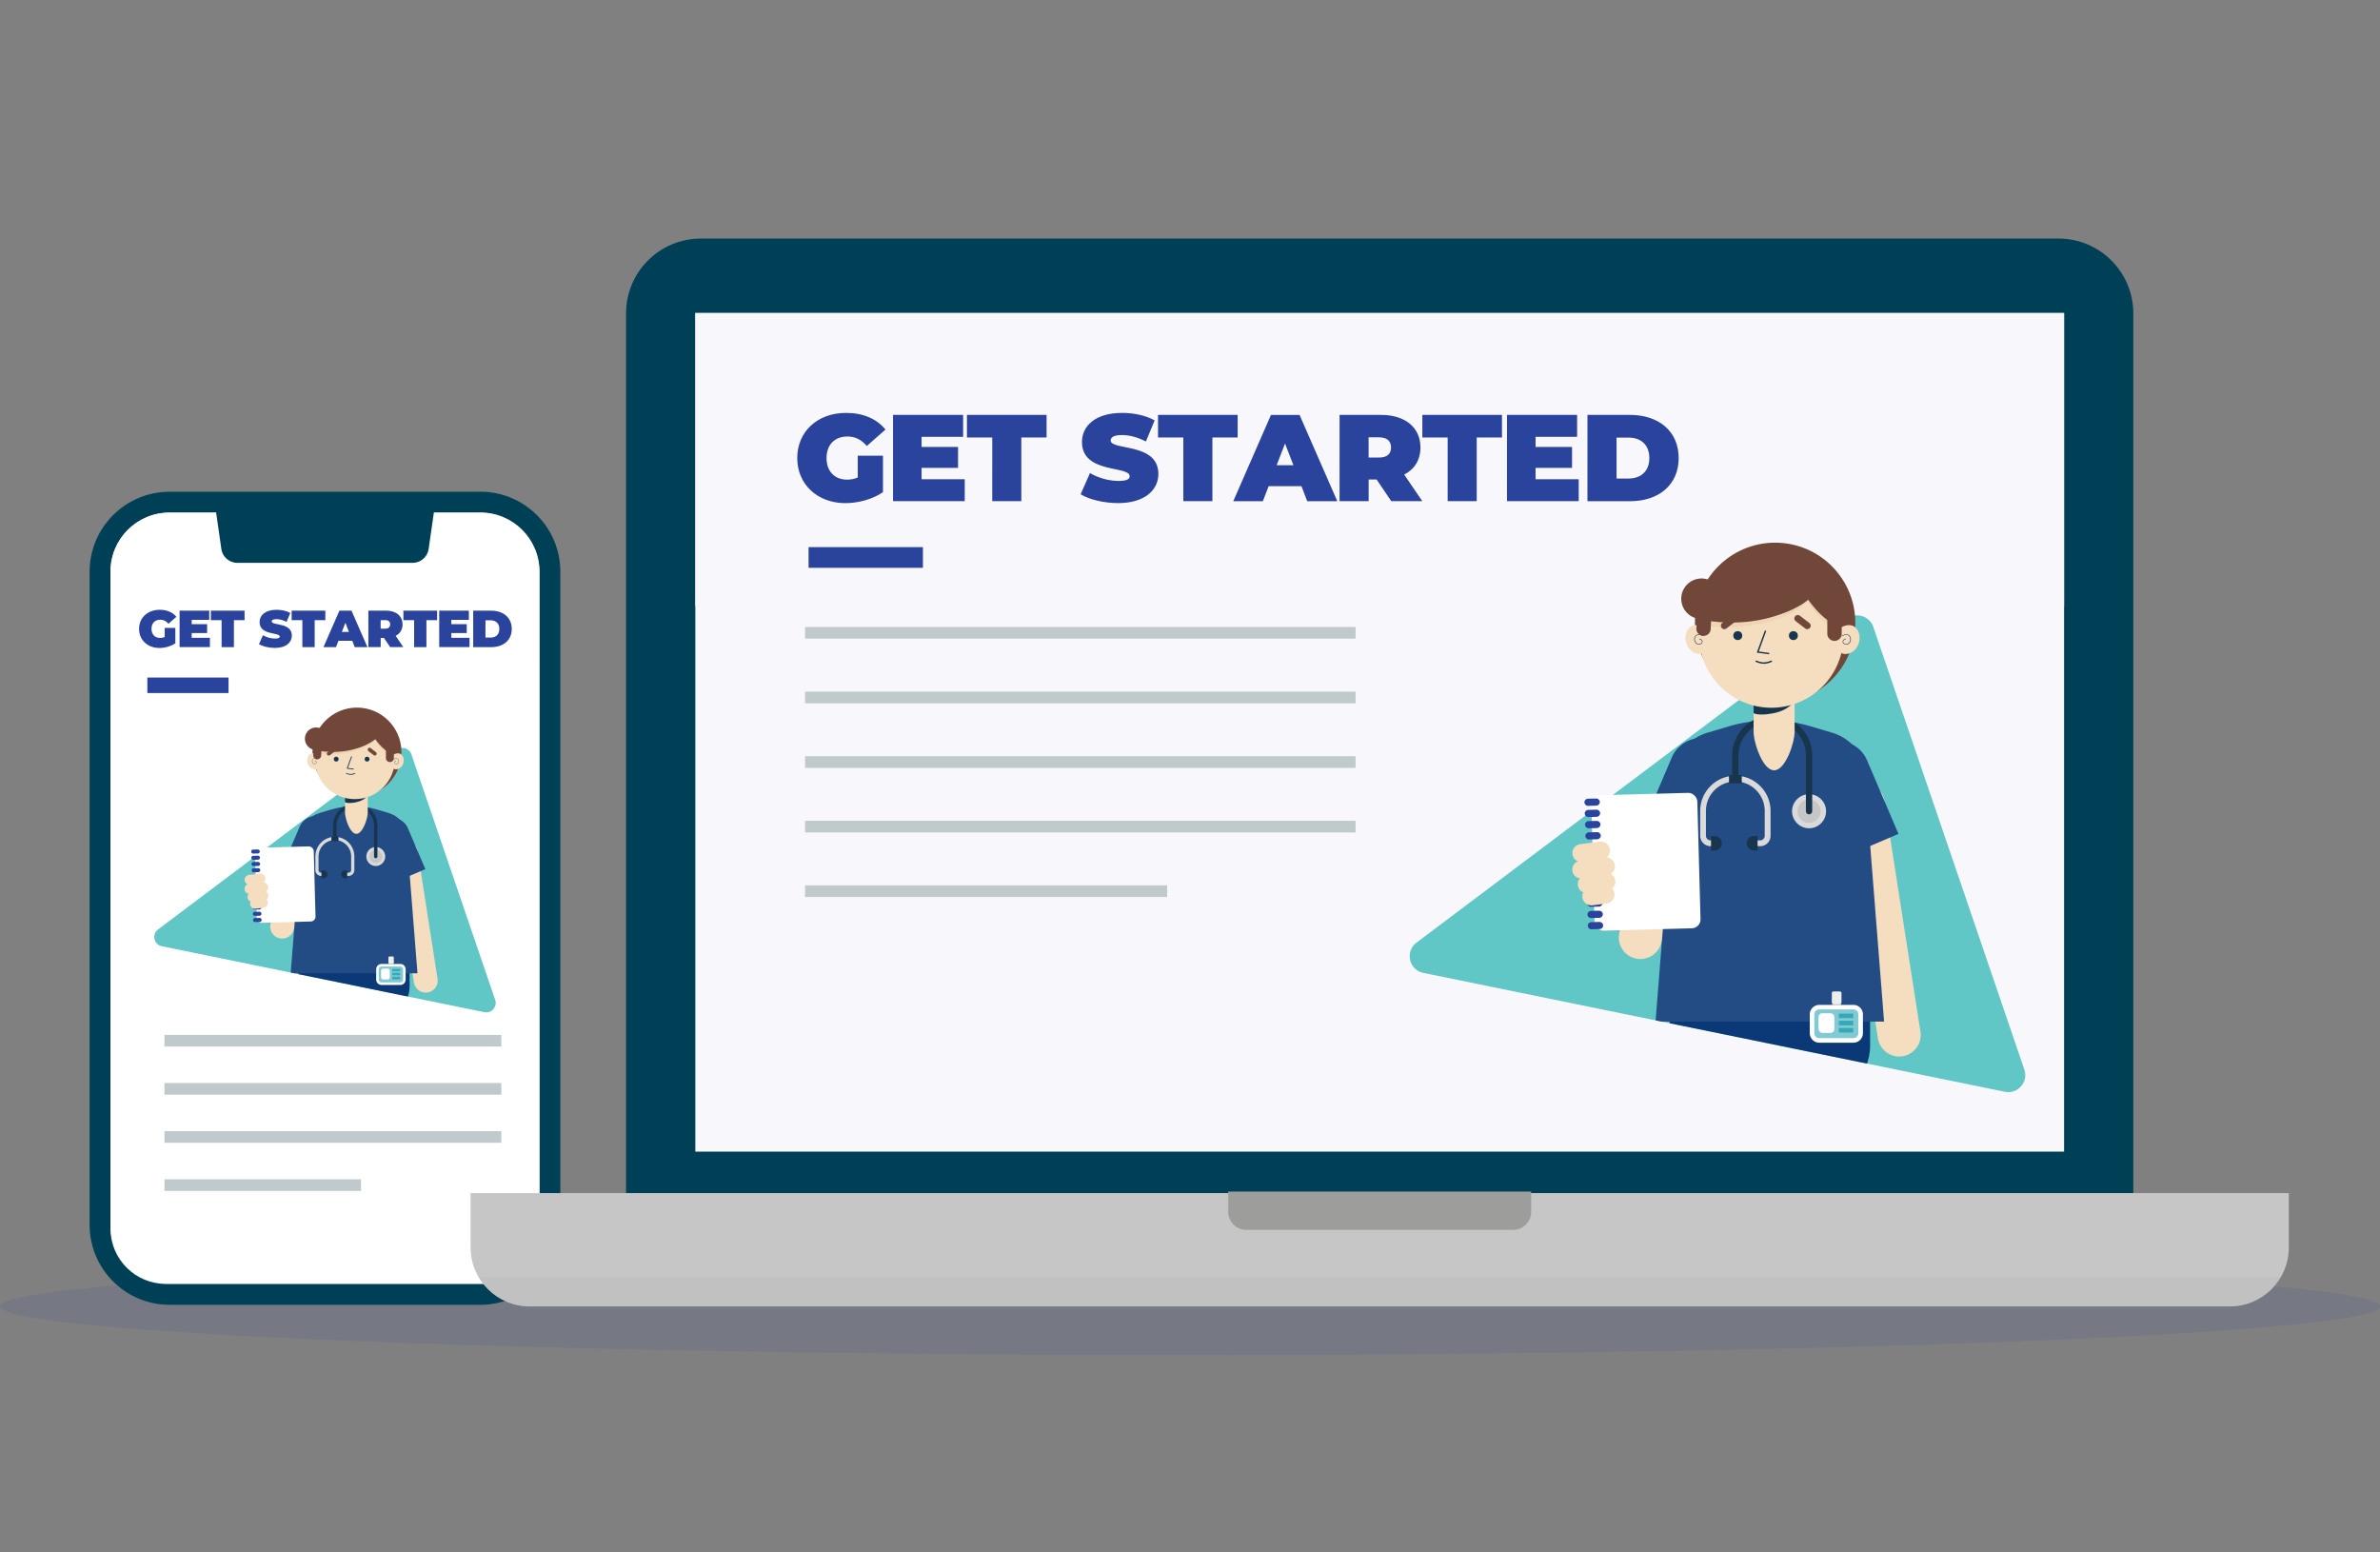 <svg xmlns="http://www.w3.org/2000/svg" viewBox="0 0 460 300"><rect x="0" y="0" width="460" height="300" fill="#808080" stroke="none"/><defs><style>.cls-1{fill:none}.cls-2{opacity:.11}.cls-2,.cls-3{fill:#2a439d}.cls-4{fill:#34495e;opacity:.1}.cls-5{fill:url(#linear-gradient)}.cls-6{fill:#f8f7fb}.cls-7{fill:#004057}.cls-8{fill:#f5ddbf}.cls-9{fill:#ededed}.cls-10{fill:#fff}.cls-11{fill:#f0d5b4}.cls-12{fill:#c0c9cc}.cls-13{fill:#dadada}.cls-14{fill:#c6c6c6}.cls-15{fill:#17364e}.cls-16{fill:#234c84}.cls-17{fill:#36a9b8}.cls-18{fill:#0b3876}.cls-19{fill:#704738}.cls-20{fill:#704739}.cls-21{fill:#60c7c6}.cls-22{fill:#82cad3}.cls-23{clip-path:url(#clippath-1)}.cls-24{clip-path:url(#clippath-2)}.cls-25{fill:#b2b2b2;mix-blend-mode:multiply;opacity:.28}.cls-26{fill:#9d9d9c;mix-blend-mode:darken}.cls-27{isolation:isolate}</style><linearGradient id="linear-gradient" x1="62.81" y1="248.11" x2="62.81" y2="99.05" gradientUnits="userSpaceOnUse"><stop offset="0" stop-color="#34495e"/><stop offset="1" stop-color="#485b6e"/></linearGradient><clipPath id="clippath-1"><path class="cls-1" d="M30.55 179.61l24.48-46.07c.99-.75 29.73 4.12 30.13 5.3l10.55 54.39c.46 1.33-.71 2.66-2.09 2.37l-62.34-12.74c-1.54-.31-1.99-2.3-.73-3.24z"/></clipPath><clipPath id="clippath-2"><path class="cls-1" d="M273.78 182.16l44.13-83.06c1.79-1.34 53.6 7.43 54.33 9.55l19.02 98.05c.82 2.4-1.28 4.79-3.77 4.28L275.1 188.01c-2.77-.57-3.58-4.14-1.32-5.85z"/></clipPath></defs><g class="cls-27"><g id="Layer_1"><ellipse class="cls-2" cx="230" cy="252.46" rx="230" ry="9.39"/><rect class="cls-4" x="262.39" y="242.94" width="67.31" height="2.89" rx="1.45" ry="1.45"/><rect class="cls-5" x="21.35" y="99.05" width="82.93" height="149.06" rx="11.66" ry="11.66"/><rect class="cls-10" x="21.35" y="99.05" width="82.93" height="149.06" rx="11.41" ry="11.41"/><path class="cls-7" d="M92.86 99.05c6.3 0 11.41 5.11 11.41 11.41V236.7c0 6.3-5.11 11.41-11.41 11.41h-60.1c-6.3 0-11.41-5.11-11.41-11.41V110.46c0-6.3 5.11-11.41 11.41-11.41h60.1m0-4.02h-60.1c-8.51 0-15.44 6.92-15.44 15.44v126.24c0 8.51 6.92 15.44 15.44 15.44h60.1c8.51 0 15.44-6.92 15.44-15.44V110.46c0-8.51-6.92-15.44-15.44-15.44z"/><path class="cls-10" d="M32.76 99.05h60.1c6.3 0 11.41 5.11 11.41 11.41v126.95c0 5.91-4.8 10.7-10.7 10.7H32.05c-5.91 0-10.7-4.8-10.7-10.7V110.46c0-6.3 5.11-11.41 11.41-11.41z"/><path class="cls-7" d="M79.72 108.77H45.9c-1.57 0-2.9-1.15-3.12-2.7l-1.13-7.88h42.33l-1.13 7.88a3.146 3.146 0 0 1-3.12 2.7z"/><g><path class="cls-7" d="M135.46 46.1h262.41c7.98 0 14.45 6.48 14.45 14.45v173.42H121V60.55c0-7.98 6.48-14.45 14.45-14.45z"/><path class="cls-14" d="M90.95 230.56h351.43v10.5c0 6.29-5.11 11.4-11.4 11.4H102.35c-6.29 0-11.4-5.11-11.4-11.4v-10.5z"/><path class="cls-25" d="M430.97 252.46H102.35c-4.22 0-7.9-2.29-9.87-5.7h348.37c-1.97 3.41-5.66 5.7-9.87 5.7z"/><path class="cls-26" d="M237.4 230.27h58.54v3.93c0 1.91-1.55 3.47-3.47 3.47h-51.61c-1.91 0-3.47-1.55-3.47-3.47v-3.93z"/><path class="cls-6" d="M134.39 60.49H398.94V222.55H134.39z"/><path class="cls-6" d="M134.39 60.49H398.94V117.13H134.39z"/></g><g><path class="cls-12" d="M155.6 133.66H262V135.91H155.6z"/><path class="cls-12" d="M155.6 146.14H262V148.39H155.6z"/><path class="cls-12" d="M155.6 158.62H262V160.87H155.6z"/><path class="cls-12" d="M155.6 171.09H225.59V173.34H155.6z"/><path class="cls-12" d="M155.6 121.16H262V123.41H155.6z"/></g><g><path class="cls-12" d="M31.79 199.99H96.9V202.24H31.79z"/><path class="cls-12" d="M31.79 209.29H96.9V211.54H31.79z"/><path class="cls-12" d="M31.79 218.59H96.9V220.84H31.79z"/><path class="cls-12" d="M31.79 227.89H69.77V230.14H31.79z"/></g><g><path class="cls-21" d="M30.55 179.61l46.14-34.71c.99-.75 2.42-.31 2.82.87l16.2 47.46c.46 1.33-.71 2.66-2.09 2.37l-62.34-12.74c-1.54-.31-1.99-2.3-.73-3.24z"/><g class="cls-23"><path class="cls-8" d="M54.55 181.38a2.313 2.313 0 0 1-2.22-2.97l4.38-14.57a2.311 2.311 0 0 1 4.43 1.32l-4.38 14.57c-.3 1-1.22 1.64-2.21 1.64zm27.74 10.44c-1.12 0-2.1-.81-2.28-1.95l-3.86-24.71a2.307 2.307 0 1 1 4.56-.72l3.86 24.71a2.307 2.307 0 0 1-2.28 2.67z"/><path class="cls-16" d="M60.92 170.37l-6.37-2.72 3.36-7.88a3.47 3.47 0 0 1 4.55-1.83 3.47 3.47 0 0 1 1.83 4.55l-3.36 7.88z"/><path class="cls-18" transform="rotate(-66.91 57.65 168.978)" d="M56.88 165.23H58.42V172.73H56.88z"/><path class="cls-16" d="M75.84 170.68l6.37-2.72-3.36-7.88a3.47 3.47 0 0 0-4.55-1.83 3.47 3.47 0 0 0-1.83 4.55l3.36 7.88z"/><path class="cls-18" d="M57.68 186.22h21.49v4.41c0 3.26-2.64 5.9-5.9 5.9h-9.69c-3.26 0-5.9-2.64-5.9-5.9v-4.41z"/><path class="cls-16" d="M80.69 188.08H56.18l2.13-26.91c.15-1.88 1.51-3.48 3.45-4.06l2.31-.69c2.84-.84 5.89-.84 8.73 0l2.31.69c1.94.57 3.3 2.18 3.45 4.06l2.13 26.91z"/><path class="cls-13" d="M67.38 169.27h-.58v-.62h.58c.27 0 .49-.22.49-.49v-2.66c0-1.74-1.41-3.16-3.15-3.16s-3.15 1.42-3.15 3.16v2.66c0 .27.22.49.49.49h.49v.62h-.49c-.61 0-1.11-.5-1.11-1.11v-2.66c0-2.08 1.69-3.78 3.77-3.78s3.77 1.69 3.77 3.78v2.66c0 .61-.5 1.11-1.11 1.11z"/><path class="cls-15" d="M62.12 168.19h.4a.77.77 0 0 1 0 1.54h-.4v-1.55z"/><path class="cls-15" d="M65.94 168.19h.4a.77.77 0 0 1 0 1.54h-.4v-1.55z" transform="rotate(-180 66.525 168.965)"/><circle class="cls-14" cx="72.63" cy="165.53" r="1.54"/><path class="cls-13" d="M72.63 167.35c-1.01 0-1.82-.82-1.82-1.83s.82-1.83 1.82-1.83 1.82.82 1.82 1.83-.82 1.83-1.82 1.83zm0-3.07a1.25 1.25 0 1 0 0 2.5 1.25 1.25 0 0 0 0-2.5z"/><path class="cls-15" d="M72.63 165.86c-.19 0-.34-.15-.34-.34v-5.97c0-2-1.62-3.62-3.62-3.62s-3.62 1.62-3.62 3.62v2.49c0 .19-.15.34-.34.34s-.34-.15-.34-.34v-2.49c0-2.37 1.93-4.3 4.29-4.3s4.29 1.93 4.29 4.3v5.97c0 .19-.15.34-.34.34z"/><path class="cls-15" d="M64.05 161.65H65.42V162.53H64.05z"/><path class="cls-8" d="M68.88 161.14c1.21 0 2.2-2.94 2.2-4.16v-6.24h-4.4v6.24c0 1.21.98 4.16 2.2 4.16z"/><path class="cls-15" d="M68.76 155.04c1.79-.34 2.32-1.36 2.32-1.36v-2.69h-4.4v4.04s.49.32 2.08.02z"/><circle class="cls-19" cx="68.99" cy="145.34" r="8.6"/><circle class="cls-8" cx="68.59" cy="146.7" r="7.73"/><path class="cls-11" d="M60.86 145.63c8.47.96 11.62-2.55 11.62-2.55s2.1 3.51 4.42 3.51c-.58-3.98-2.12-7.95-7.57-7.95s-7.8 3.38-8.47 7z"/><circle class="cls-15" cx="64.98" cy="146.7" r=".47"/><circle class="cls-15" cx="70.95" cy="146.7" r=".47"/><path class="cls-15" d="M68.29 148.7h-.01l-1.26-.17.85-2.33s.06-.06.1-.05c.04.01.06.06.05.1l-.78 2.15 1.07.14s.07.04.07.09c0 .04-.04.07-.08.07zm-.5 1.03c-.4 0-.84-.2-.86-.2-.04-.02-.06-.06-.04-.1.02-.04.06-.06.1-.04 0 0 .43.19.8.19s.77-.19.77-.19c.04-.02.08 0 .1.04s0 .08-.04.1c-.02 0-.43.21-.84.21z"/><path class="cls-19" d="M60.86 145c8.47.96 11.67-2.16 11.67-2.16s2.05 3.12 4.38 3.12c-.58-3.98-2.12-7.95-7.57-7.95s-7.8 3.38-8.47 7z"/><path class="cls-8" d="M59.41 146.59c-.17.88.31 1.77 1.09 2.02s1.38-.26 1.53-1.07c.18-.95-.28-1.64-1.06-1.89s-1.41.14-1.56.94z"/><path class="cls-15" d="M60.81 147.66c-.13 0-.24-.06-.32-.15a.601.601 0 0 1-.04-.79c.29-.36.83-.02.84-.01.01 0 .02.03 0 .04 0 .01-.02.02-.04 0 0 0-.51-.32-.77 0-.19.24-.12.55.04.72.12.12.32.2.53.04a.2.2 0 0 0 .08-.21c-.03-.11-.15-.21-.25-.21-.02 0-.03-.01-.03-.03 0-.01.02-.03.03-.03.12 0 .26.12.3.25.03.1 0 .2-.1.27s-.19.1-.28.1z"/><g><path class="cls-8" d="M78.01 146.59c.17.88-.31 1.77-1.09 2.02s-1.38-.26-1.53-1.07c-.18-.95.28-1.64 1.06-1.89s1.41.14 1.56.94z"/><path class="cls-15" d="M76.62 147.66a.48.48 0 0 1-.28-.1c-.09-.07-.13-.17-.1-.27.04-.13.18-.24.3-.25s.03.01.03.03c0 .02-.01.03-.03.03-.1 0-.22.1-.25.21-.02.06-.02.14.08.21.21.16.41.08.53-.04.16-.17.23-.47.04-.72-.26-.32-.76 0-.77 0h-.04v-.04s.55-.35.84.01c.21.27.14.61-.04.79-.08.08-.19.15-.32.15z"/></g><path class="cls-20" d="M75.36 147.27a.77.77 0 0 1-.77-.77v-2.49a.77.77 0 0 1 1.54 0v2.49c0 .42-.34.77-.77.77zm-14.04-.54h-.04a.769.769 0 0 1-.73-.8l.09-1.95c.02-.42.38-.76.8-.73.42.02.75.38.73.8l-.09 1.95a.77.77 0 0 1-.77.73z"/><g><rect class="cls-22" x="72.95" y="186.53" width="5.2" height="3.57" rx=".78" ry=".78"/><path class="cls-10" d="M77.38 190.34h-3.65c-.56 0-1.02-.46-1.02-1.02v-2.02c0-.56.46-1.02 1.02-1.02h3.65c.56 0 1.02.46 1.02 1.02v2.02c0 .56-.46 1.02-1.02 1.02zm-3.65-3.57c-.29 0-.53.24-.53.53v2.02c0 .29.24.53.53.53h3.65c.29 0 .53-.24.53-.53v-2.02c0-.29-.24-.53-.53-.53h-3.65z"/><rect class="cls-10" x="73.65" y="187.18" width="1.7" height="2.1" rx=".39" ry=".39"/><path class="cls-17" d="M75.82 187.22H77.36V187.71H75.82z"/><path class="cls-17" d="M75.82 187.99H77.36V188.48H75.82z"/><path class="cls-17" d="M75.82 188.76H77.36V189.25H75.82z"/><path class="cls-13" d="M75.13 185.55H76.05V186.33H75.13z"/><rect class="cls-9" x="75.07" y="184.84" width="1.04" height="1.32" rx=".16" ry=".16"/></g><g><rect class="cls-10" x="49.46" y="163.68" width="11.36" height="14.52" rx=".95" ry=".95" transform="rotate(-1.55 55.357 171.178)"/><path class="cls-3" d="M48.93 164.95a.38.38 0 0 1-.38-.38c0-.21.16-.39.37-.39l.89-.02c.22-.01.39.16.4.38 0 .21-.16.39-.37.39l-.89.02h-.01zm.03 1.2a.38.38 0 0 1-.38-.38c0-.21.16-.39.37-.39l.89-.02c.22-.01.39.16.4.38 0 .21-.16.39-.37.39l-.89.02h-.01zm.03 1.21a.38.38 0 0 1-.38-.38c0-.21.16-.39.37-.39l.89-.02c.22-.01.39.16.4.38 0 .21-.16.39-.37.39l-.89.02H49zm.03 1.2a.38.38 0 0 1-.38-.38c0-.21.16-.39.37-.39l.89-.02c.22-.01.39.16.4.38 0 .21-.16.39-.37.39l-.89.02h-.01zm.04 1.2a.38.38 0 0 1-.38-.38c0-.21.16-.39.37-.39l.89-.02c.22-.01.39.16.4.38 0 .21-.16.39-.37.39l-.89.02h-.01zm.03 1.2a.38.38 0 0 1-.38-.38c0-.21.16-.39.37-.39l.89-.02c.22-.01.39.16.4.38 0 .21-.16.39-.37.39l-.89.02h-.01zm.03 1.21a.38.38 0 0 1-.38-.38c0-.21.16-.39.37-.39l.89-.02c.22-.01.39.16.4.38 0 .21-.16.39-.37.39l-.89.02h-.01zm.03 1.2a.38.38 0 0 1-.38-.38c0-.21.16-.39.37-.39l.89-.02c.22-.01.39.16.4.38 0 .21-.16.39-.37.39l-.89.02h-.01zm.04 1.2a.38.38 0 0 1-.38-.38c0-.21.16-.39.37-.39l.89-.02c.22-.01.39.16.4.38 0 .21-.16.39-.37.39l-.89.02h-.01zm.03 1.2a.38.38 0 0 1-.38-.38c0-.21.16-.39.37-.39l.89-.02c.22-.01.39.16.4.38s-.16.39-.37.39l-.89.02h-.01zm.03 1.21a.38.38 0 0 1-.38-.38c0-.21.16-.39.37-.39l.89-.02c.22-.01.39.16.4.38s-.16.39-.37.39l-.89.02h-.01zm.04 1.2a.38.38 0 0 1-.38-.38c0-.21.16-.39.37-.39l.89-.02c.22-.01.39.16.4.38 0 .21-.16.39-.37.39l-.89.02h-.01z"/><path class="cls-8" d="M48.22 170.98a.96.96 0 0 1-.12-1.91l2.11-.26a.959.959 0 0 1 1.07.83.952.952 0 0 1-.83 1.07l-2.11.26h-.12z"/><path class="cls-8" d="M48.21 172.74a.96.96 0 0 1-.12-1.91l2.65-.33a.959.959 0 0 1 1.07.83.952.952 0 0 1-.83 1.07l-2.65.33h-.12z"/><path class="cls-8" d="M48.79 174.3a.96.96 0 0 1-.12-1.91l2.11-.26c.52-.06 1.01.31 1.07.83a.952.952 0 0 1-.83 1.07l-2.11.26h-.12z"/><path class="cls-8" d="M49.28 175.62a.96.96 0 0 1-.12-1.91l1.53-.19a.946.946 0 0 1 1.07.83.952.952 0 0 1-.83 1.07l-1.53.19h-.12z"/></g><path class="cls-20" d="M64.36 145.31c-2.2 0-3.75-.44-3.86-.47a2.174 2.174 0 0 1-1.48-2.69 2.164 2.164 0 0 1 2.68-1.48c.06.02 3.69.98 7.13-.64 1.08-.51 2.38-.05 2.89 1.03.51 1.08.05 2.38-1.03 2.89-2.25 1.06-4.5 1.36-6.31 1.36z"/><path class="cls-19" d="M63.54 146.01a.37.37 0 0 1-.29-.14.365.365 0 0 1 .07-.51l1.01-.78c.16-.13.39-.09.51.07s.09.39-.07.51l-1.01.78c-.07.05-.15.08-.22.08zm8.9 0a.3.3 0 0 1-.22-.08l-1.01-.78a.365.365 0 0 1-.07-.51c.12-.16.35-.19.51-.07l1.01.78c.16.12.19.35.07.51a.37.37 0 0 1-.29.14z"/></g></g><g><path class="cls-21" d="M273.78 182.16l83.19-62.58a3.294 3.294 0 0 1 5.09 1.56l29.2 85.56c.82 2.4-1.28 4.79-3.77 4.28L275.1 188.01c-2.77-.57-3.58-4.14-1.32-5.85z"/><g class="cls-24"><path class="cls-8" d="M317.05 185.34c-.4 0-.8-.06-1.2-.18a4.161 4.161 0 0 1-2.79-5.18l7.9-26.27a4.161 4.161 0 0 1 7.97 2.39l-7.9 26.27a4.154 4.154 0 0 1-3.98 2.96zm50.02 18.83a4.18 4.18 0 0 1-4.11-3.52L356 156.09a4.16 4.16 0 0 1 3.47-4.75c2.27-.36 4.4 1.2 4.75 3.47l6.96 44.56a4.16 4.16 0 0 1-4.12 4.8z"/><path class="cls-16" d="M328.54 165.5l-11.49-4.9 6.06-14.2a6.255 6.255 0 0 1 8.2-3.3 6.255 6.255 0 0 1 3.3 8.2l-6.06 14.2z"/><path class="cls-18" transform="rotate(-66.9 322.66 162.986)" d="M321.26 156.23H324.03V169.75H321.26z"/><path class="cls-16" d="M355.44 166.05l11.49-4.9-6.06-14.2a6.255 6.255 0 0 0-8.2-3.3 6.255 6.255 0 0 0-3.3 8.2l6.06 14.2z"/><path class="cls-18" d="M322.71 194.08h38.74v7.95c0 5.87-4.77 10.64-10.64 10.64h-17.47c-5.87 0-10.64-4.77-10.64-10.64v-7.95z"/><path class="cls-16" d="M364.18 197.42h-44.2l3.83-48.52c.27-3.38 2.73-6.28 6.22-7.31l4.17-1.24a27.7 27.7 0 0 1 15.73 0l4.17 1.24c3.49 1.03 5.96 3.93 6.22 7.31l3.83 48.52z"/><path class="cls-13" d="M340.19 163.52h-1.05v-1.12h1.05c.49 0 .89-.4.89-.89v-4.8c0-3.14-2.55-5.69-5.68-5.69s-5.68 2.55-5.68 5.69v4.8c0 .49.4.89.89.89h.88v1.12h-.88c-1.1 0-2-.9-2-2v-4.8c0-3.75 3.05-6.81 6.8-6.81s6.8 3.05 6.8 6.81v4.8a2 2 0 0 1-2 2z"/><path class="cls-15" d="M330.7 161.57h.71c.77 0 1.39.62 1.39 1.39 0 .77-.62 1.4-1.39 1.4h-.71v-2.79z"/><path class="cls-15" d="M337.59 161.57h.71c.77 0 1.39.62 1.39 1.39 0 .77-.62 1.4-1.39 1.4h-.71v-2.79z" transform="rotate(-180 338.645 162.96)"/><circle class="cls-14" cx="349.65" cy="156.76" r="2.77"/><path class="cls-13" d="M349.65 160.06c-1.81 0-3.29-1.48-3.29-3.29s1.48-3.29 3.29-3.29 3.29 1.48 3.29 3.29-1.48 3.29-3.29 3.29zm0-5.54c-1.24 0-2.25 1.01-2.25 2.25s1.01 2.25 2.25 2.25 2.25-1.01 2.25-2.25-1.01-2.25-2.25-2.25z"/><path class="cls-15" d="M349.65 157.37c-.34 0-.61-.27-.61-.61v-10.77c0-3.6-2.92-6.53-6.52-6.53s-6.52 2.93-6.52 6.53v4.48c0 .34-.27.61-.61.61s-.61-.27-.61-.61v-4.48c0-4.27 3.47-7.74 7.74-7.74s7.74 3.47 7.74 7.74v10.77c0 .34-.27.61-.61.61z"/><path class="cls-15" d="M334.18 149.78H336.64V151.36H334.18z"/><path class="cls-8" d="M342.9 148.86c2.19 0 3.96-5.31 3.96-7.49v-11.25h-7.93v11.25c0 2.19 1.77 7.49 3.96 7.49z"/><path class="cls-15" d="M342.68 137.85c3.22-.61 4.18-2.46 4.18-2.46v-4.86h-7.93v7.29s.87.58 3.74.03z"/><circle class="cls-19" cx="343.09" cy="120.37" r="15.5"/><circle class="cls-8" cx="342.37" cy="122.83" r="13.94"/><path class="cls-11" d="M328.44 120.89c15.28 1.73 20.95-4.59 20.95-4.59s3.78 6.32 7.98 6.32c-1.05-7.17-3.83-14.34-13.65-14.34s-14.06 6.1-15.28 12.61z"/><circle class="cls-15" cx="335.87" cy="122.83" r=".86"/><circle class="cls-15" cx="346.62" cy="122.83" r=".86"/><path class="cls-15" d="M341.83 126.42h-.02l-2.26-.3 1.53-4.19c.03-.07.1-.11.18-.08.07.03.11.11.08.18l-1.41 3.87 1.92.26c.08.01.13.08.12.16 0 .07-.07.12-.14.12zm-.9 1.86c-.72 0-1.52-.35-1.56-.37-.07-.03-.1-.11-.07-.18s.11-.1.18-.07c0 0 .78.34 1.44.34s1.38-.34 1.39-.34c.07-.04.15 0 .18.07s0 .15-.07.18c-.03.02-.78.37-1.51.37z"/><path class="cls-19" d="M328.44 119.77c15.28 1.73 21.04-3.89 21.04-3.89s3.7 5.62 7.89 5.62c-1.05-7.17-3.83-14.34-13.65-14.34s-14.06 6.1-15.28 12.61z"/><path class="cls-8" d="M325.83 122.63c-.31 1.59.55 3.19 1.96 3.64 1.41.45 2.49-.47 2.77-1.93.32-1.71-.5-2.96-1.91-3.41-1.41-.45-2.53.25-2.82 1.7z"/><path class="cls-15" d="M328.35 124.56c-.23 0-.44-.12-.58-.26-.32-.33-.46-.94-.07-1.42.51-.65 1.5-.03 1.51-.02.02.01.03.05.02.07-.02.02-.05.03-.07.01 0 0-.92-.58-1.38 0-.35.44-.22.99.07 1.29.21.22.57.35.95.07.17-.12.17-.27.14-.38-.06-.19-.27-.37-.45-.38-.03 0-.05-.02-.05-.05 0-.03.02-.05.05-.05.22 0 .47.21.54.45.06.19 0 .36-.17.49a.81.81 0 0 1-.5.18z"/><g><path class="cls-8" d="M359.36 122.63c.31 1.59-.55 3.19-1.96 3.64-1.41.45-2.49-.47-2.77-1.93-.32-1.71.5-2.96 1.91-3.41s2.53.25 2.82 1.7z"/><path class="cls-15" d="M356.84 124.56a.81.81 0 0 1-.5-.18c-.17-.12-.23-.3-.17-.49.07-.23.32-.44.54-.45s.05.02.05.05c0 .03-.02.05-.05.05-.18 0-.39.18-.45.38-.03.1-.03.25.14.38.38.28.74.14.95-.07.29-.3.41-.86.07-1.29-.46-.58-1.37 0-1.38 0-.02.01-.05 0-.07-.01-.01-.02 0-.05.02-.07.01 0 1-.62 1.51.02.38.48.25 1.09-.07 1.42-.14.15-.35.26-.58.26z"/></g><path class="cls-20" d="M354.57 123.85c-.77 0-1.39-.62-1.39-1.39v-4.49c0-.77.62-1.39 1.39-1.39s1.39.62 1.39 1.39v4.49c0 .77-.62 1.39-1.39 1.39zm-25.31-.97h-.07c-.77-.04-1.36-.69-1.32-1.45l.17-3.52a1.386 1.386 0 1 1 2.77.13l-.17 3.52c-.03.74-.65 1.32-1.38 1.32z"/><g><rect class="cls-22" x="350.24" y="194.62" width="9.38" height="6.44" rx="1.4" ry="1.4"/><path class="cls-10" d="M358.22 201.5h-6.59a1.84 1.84 0 0 1-1.84-1.83v-3.64c0-1.01.82-1.84 1.84-1.84h6.59c1.01 0 1.84.82 1.84 1.84v3.64c0 1.01-.82 1.83-1.84 1.83zm-6.59-6.44a.96.96 0 0 0-.96.96v3.64c0 .53.43.96.96.96h6.59c.53 0 .96-.43.96-.96v-3.64a.96.96 0 0 0-.96-.96h-6.59z"/><rect class="cls-10" x="351.48" y="195.81" width="3.06" height="3.79" rx=".71" ry=".71"/><path class="cls-22" d="M355.41 196.31L358.19 196.31"/><path class="cls-17" d="M355.41 195.87H358.19V196.75H355.41z"/><path class="cls-17" d="M355.41 197.26H358.19V198.14H355.41z"/><path class="cls-17" d="M355.41 198.66H358.19V199.54H355.41z"/><path class="cls-13" d="M354.15 192.86H355.82V194.27H354.15z"/><rect class="cls-9" x="354.05" y="191.59" width="1.87" height="2.37" rx=".3" ry=".3"/></g><g><rect class="cls-10" x="307.88" y="153.43" width="20.49" height="26.18" rx="1.71" ry="1.71" transform="rotate(-1.55 318.642 166.607)"/><path class="cls-3" d="M306.92 155.73c-.37 0-.68-.3-.69-.67-.01-.38.29-.7.67-.71l1.6-.04c.38-.02.7.29.71.67.01.38-.29.7-.67.71l-1.6.04h-.02zm.06 2.16c-.37 0-.68-.3-.69-.67-.01-.38.29-.7.67-.71l1.6-.04c.38-.02.7.29.71.67.01.38-.29.7-.67.71l-1.6.04h-.02zm.06 2.17c-.37 0-.68-.3-.69-.67-.01-.38.29-.7.67-.71l1.6-.04c.38-.02.7.29.71.67.01.38-.29.7-.67.71l-1.6.04h-.02zm.06 2.17c-.37 0-.68-.3-.69-.67-.01-.38.29-.7.67-.71l1.6-.04c.38-.02.7.29.71.67.01.38-.29.7-.67.71l-1.6.04h-.02zm.05 2.17c-.37 0-.68-.3-.69-.67-.01-.38.29-.7.67-.71l1.6-.04c.38-.01.7.29.71.67.01.38-.29.7-.67.71l-1.6.04h-.02zm.06 2.17c-.37 0-.68-.3-.69-.67-.01-.38.29-.7.67-.71l1.6-.04c.38-.01.7.29.71.67.01.38-.29.7-.67.71l-1.6.04h-.02zm.06 2.17c-.37 0-.68-.3-.69-.67-.01-.38.29-.7.67-.71l1.6-.04c.38 0 .7.29.71.67.01.38-.29.7-.67.71l-1.6.04h-.02zm.06 2.16c-.37 0-.68-.3-.69-.67-.01-.38.29-.7.67-.71l1.6-.04c.38 0 .7.29.71.67.01.38-.29.7-.67.71l-1.6.04h-.02zm.06 2.17c-.37 0-.68-.3-.69-.67-.01-.38.29-.7.67-.71l1.6-.04c.38 0 .7.29.71.67.01.38-.29.7-.67.71l-1.6.04h-.02zm.06 2.17c-.37 0-.68-.3-.69-.67-.01-.38.29-.7.67-.71l1.6-.04c.38 0 .7.29.71.67.01.38-.29.7-.67.71l-1.6.04h-.02zm.06 2.17c-.37 0-.68-.3-.69-.67-.01-.38.29-.7.67-.71l1.6-.04c.38 0 .7.29.71.67.01.38-.29.7-.67.71l-1.6.04h-.02zm.06 2.17c-.37 0-.68-.3-.69-.67-.01-.38.29-.7.67-.71l1.6-.04c.38 0 .7.29.71.67s-.29.7-.67.71l-1.6.04h-.02z"/><path class="cls-8" d="M305.64 166.59c-.86 0-1.61-.64-1.72-1.52-.12-.95.55-1.82 1.5-1.94l3.8-.48c.96-.11 1.82.56 1.94 1.51.12.95-.55 1.82-1.5 1.94l-3.8.48c-.07 0-.15.01-.22.01z"/><path class="cls-8" d="M305.62 169.77c-.86 0-1.61-.64-1.72-1.52-.12-.95.56-1.82 1.5-1.94l4.78-.6c.96-.11 1.82.56 1.94 1.51.12.95-.56 1.82-1.5 1.94l-4.78.6c-.07 0-.15.01-.22.01z"/><path class="cls-8" d="M306.68 172.59c-.86 0-1.61-.64-1.72-1.52-.12-.95.55-1.82 1.5-1.94l3.8-.48c.96-.11 1.82.56 1.94 1.51.12.95-.55 1.82-1.5 1.94l-3.8.48c-.07 0-.15.01-.22.01z"/><path class="cls-8" d="M307.56 174.96c-.86 0-1.61-.64-1.72-1.52-.12-.95.55-1.82 1.5-1.94l2.76-.35c.96-.12 1.82.56 1.94 1.51.12.95-.55 1.82-1.5 1.94l-2.76.35c-.07 0-.15.01-.22.01z"/></g><path class="cls-20" d="M334.74 120.31c-3.96 0-6.76-.79-6.97-.85a3.913 3.913 0 0 1-2.67-4.84c.6-2.07 2.76-3.26 4.82-2.68.13.04 6.65 1.77 12.85-1.16 1.95-.93 4.28-.09 5.21 1.86a3.92 3.92 0 0 1-1.86 5.21c-4.05 1.92-8.11 2.45-11.38 2.45z"/><path class="cls-19" d="M333.27 121.58c-.2 0-.39-.09-.52-.26-.22-.29-.17-.7.12-.93l1.83-1.4c.29-.22.7-.17.93.12.22.29.17.7-.12.93l-1.83 1.4a.67.67 0 0 1-.4.14zm16.03 0c-.14 0-.28-.04-.4-.14l-1.83-1.4a.666.666 0 0 1-.12-.93c.22-.29.64-.34.93-.12l1.83 1.4a.666.666 0 0 1-.4 1.19z"/></g></g><g><path class="cls-3" d="M165.78 88.06h4.88v7.05c-2.02 1.38-4.81 2.12-7.26 2.12-5.38 0-9.31-3.6-9.31-8.72s3.93-8.72 9.43-8.72c3.29 0 5.93 1.14 7.62 3.22l-3.6 3.17c-1.05-1.21-2.26-1.83-3.74-1.83-2.48 0-4.05 1.6-4.05 4.17s1.57 4.17 3.98 4.17c.69 0 1.36-.12 2.05-.41v-4.22zm20.68 4.55v4.24H172.6V80.18h13.55v4.24h-8.03v1.95h7.05v4.05h-7.05v2.19h8.34zm5.31-8.07h-4.88v-4.36h15.39v4.36h-4.88v12.31h-5.62V84.54zm17.09 10.98l1.81-4.1c1.57.93 3.67 1.52 5.5 1.52 1.6 0 2.17-.33 2.17-.91 0-2.1-9.22-.41-9.22-6.62 0-3.1 2.6-5.62 7.76-5.62 2.24 0 4.55.48 6.29 1.45l-1.69 4.07c-1.64-.83-3.19-1.24-4.64-1.24-1.64 0-2.17.48-2.17 1.05 0 2 9.22.33 9.22 6.48 0 3.05-2.6 5.62-7.77 5.62-2.79 0-5.6-.69-7.26-1.71zm19.84-10.98h-4.88v-4.36h15.39v4.36h-4.88v12.31h-5.62V84.54zm22.84 9.41h-6.34l-1.12 2.91h-5.72l7.29-16.67h5.53l7.29 16.67h-5.81l-1.12-2.91zm-1.55-4.05l-1.62-4.19-1.62 4.19h3.24zm16.06 2.76h-1.52v4.19h-5.62V80.18h8.03c4.64 0 7.6 2.43 7.6 6.29 0 2.41-1.14 4.22-3.14 5.24l3.5 5.14h-6l-2.83-4.19zm.52-8.15h-2.05v3.91h2.05c1.55 0 2.29-.74 2.29-1.95s-.74-1.95-2.29-1.95zm13.22.03h-4.88v-4.36h15.39v4.36h-4.88v12.31h-5.62V84.54zm25.34 8.07v4.24h-13.86V80.18h13.55v4.24h-8.03v1.95h7.05v4.05h-7.05v2.19h8.34zm1.69-12.43h8.22c5.57 0 9.41 3.17 9.41 8.34s-3.83 8.34-9.41 8.34h-8.22V80.19zm7.98 12.29c2.36 0 3.98-1.41 3.98-3.95s-1.62-3.95-3.98-3.95h-2.36v7.91h2.36z"/></g><g><path class="cls-3" d="M31.83 121.34h2.06v2.98c-.86.58-2.03.9-3.07.9-2.28 0-3.94-1.52-3.94-3.69s1.66-3.69 3.99-3.69c1.39 0 2.51.48 3.22 1.36l-1.52 1.34c-.44-.51-.96-.78-1.58-.78-1.05 0-1.71.67-1.71 1.76s.66 1.76 1.68 1.76c.29 0 .57-.05.87-.17v-1.78zm8.74 1.92v1.79h-5.86V118h5.73v1.79h-3.39v.83h2.98v1.71h-2.98v.93h3.52zm2.25-3.41h-2.06v-1.84h6.51v1.84h-2.06v5.21h-2.38v-5.21zm7.23 4.64l.77-1.73c.66.39 1.55.64 2.33.64.67 0 .92-.14.92-.38 0-.89-3.9-.17-3.9-2.8 0-1.31 1.1-2.38 3.28-2.38.95 0 1.92.2 2.66.61l-.72 1.72c-.69-.35-1.35-.52-1.96-.52-.69 0-.92.2-.92.44 0 .85 3.9.14 3.9 2.74 0 1.29-1.1 2.38-3.28 2.38-1.18 0-2.37-.29-3.07-.73zm8.38-4.64h-2.06v-1.84h6.51v1.84h-2.06v5.21h-2.38v-5.21zm9.66 3.98h-2.68l-.47 1.23h-2.42l3.08-7.05h2.34l3.08 7.05h-2.46l-.47-1.23zm-.65-1.71l-.68-1.77-.69 1.77h1.37zm6.78 1.16h-.64v1.77H71.2V118h3.39c1.96 0 3.21 1.03 3.21 2.66 0 1.02-.48 1.78-1.33 2.21l1.48 2.18h-2.54l-1.2-1.77zm.22-3.44h-.87v1.65h.87c.65 0 .97-.31.97-.83s-.31-.83-.97-.83zm5.59.01h-2.06v-1.84h6.51v1.84h-2.06v5.21h-2.38v-5.21zm10.72 3.41v1.79h-5.86V118h5.73v1.79h-3.39v.83h2.98v1.71h-2.98v.93h3.52zm.71-5.25h3.47c2.36 0 3.98 1.34 3.98 3.53s-1.62 3.52-3.98 3.52h-3.47v-7.05zm3.37 5.2c1 0 1.68-.59 1.68-1.67s-.68-1.67-1.68-1.67h-1v3.34h1z"/></g><path class="cls-3" d="M156.28 105.73H178.38V109.73H156.28z"/><path class="cls-3" d="M28.48 130.93H44.17V133.93H28.48z"/></g></g></svg>